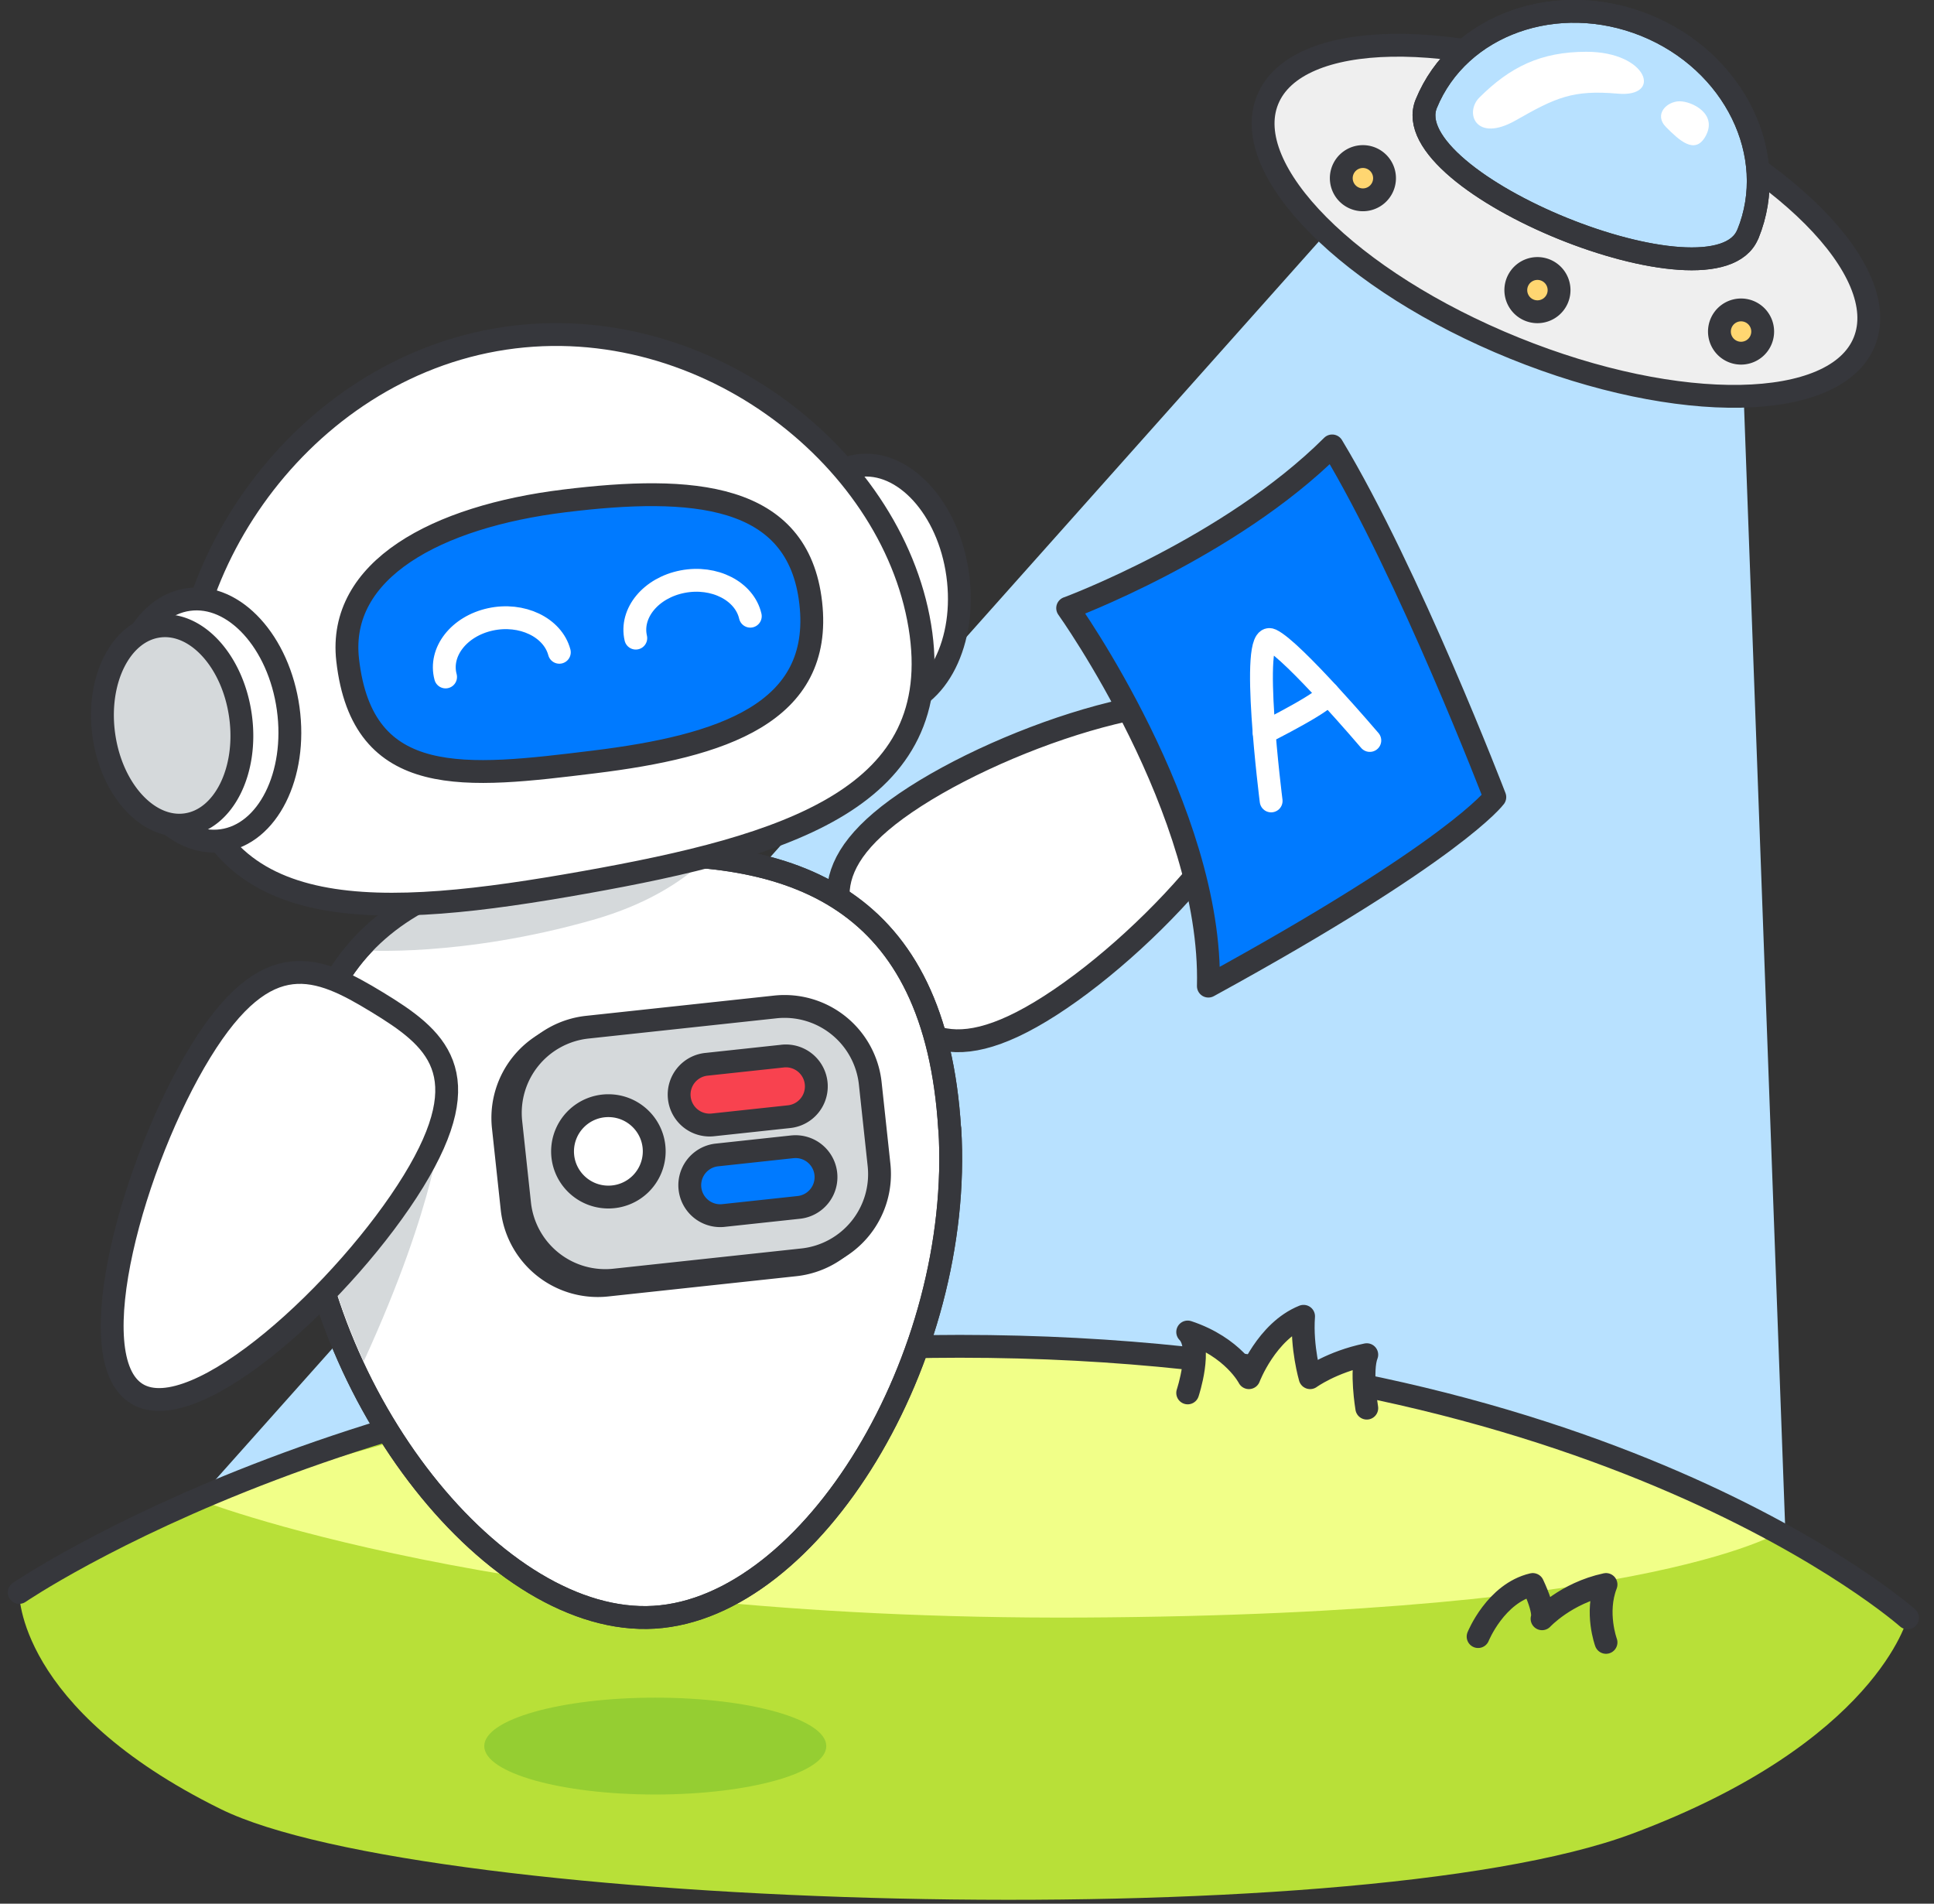 <svg xmlns="http://www.w3.org/2000/svg" width="127" height="125" fill="none"><rect width="100%" height="100%" fill="#333333" stroke="none"/><path fill="#B8E1FF" d="m94.142 7.4-83.21 93.37-3.01 4 109.31-4.37-3.01-82z"/><path fill="#EFEFEF" stroke="#36373C" stroke-linecap="round" stroke-linejoin="round" stroke-width="1.5" d="M122.425 22.434c1.87-4.617-5.386-11.913-16.207-16.296s-21.11-4.194-22.98.424c-1.87 4.617 5.386 11.913 16.207 16.296s21.11 4.193 22.98-.424"/><path fill="#B8E1FF" stroke="#36373C" stroke-linecap="round" stroke-linejoin="round" stroke-width="1.5" d="M114.769 15.38c-2.13 5.2-23.24-3.36-21.11-8.57 2.13-5.2 8.58-7.5 14.41-5.14 5.83 2.37 8.83 8.5 6.71 13.7z"/><path fill="#FFD671" stroke="#36373C" stroke-linecap="round" stroke-linejoin="round" stroke-width="1.5" d="M100.959 20.47a1.42 1.42 0 1 0 0-2.84 1.42 1.42 0 0 0 0 2.84M89.498 13.12a1.42 1.42 0 1 0 0-2.84 1.42 1.42 0 0 0 0 2.84M114.33 23.19a1.42 1.42 0 1 0 0-2.84 1.42 1.42 0 0 0 0 2.84"/><path stroke="#36373C" stroke-linecap="round" stroke-linejoin="round" stroke-width="1.5" d="M114.769 15.38c-2.13 5.2-23.24-3.36-21.11-8.57 2.13-5.2 8.58-7.5 14.41-5.14 5.83 2.37 8.83 8.5 6.71 13.7z"/><path fill="#fff" d="M104.18 3.4c-3.01 0-5.02 1-7.03 3-1 1-.24 3 2.39 1.5s3.74-2.01 6.7-1.75 1.96-2.75-2.06-2.75M110.288 6.65c.84 0 2.55.85 1.69 2.33-.69 1.19-1.71.23-2.56-.62s.04-1.71.88-1.71z"/><path fill="#B8E038" d="M125.262 106.23s-20.08-17.83-62.24-17.83c-38.14 0-61.76 16.16-61.76 16.16s-.2 7.6 13.22 14.22c13.41 6.62 74.25 8.52 92.71 1.62 16.06-6 18.07-14.17 18.07-14.17"/><path fill="#F1FF88" d="M117.234 100.4s-8.02 5.61-46.17 5.81c-38.15.19-58.22-7.81-58.22-7.81s9.46-2.89 21.29-5.95 24.84-4.35 32.91-4.05c26.14.96 50.19 12 50.19 12"/><path stroke="#36373C" stroke-linecap="round" stroke-linejoin="round" stroke-width="1.5" d="M1.262 104.56s23.62-16.16 61.76-16.16c42.16 0 62.24 17.83 62.24 17.83"/><path fill="#B8E038" d="M97.063 107.46s1.15-2.85 3.589-3.42c.86 1.85.61 2.25.61 2.25s1.55-1.68 4.2-2.25c-.72 1.85 0 3.8 0 3.8"/><path stroke="#36373C" stroke-linecap="round" stroke-linejoin="round" stroke-width="1.5" d="M97.063 107.46s1.15-2.85 3.589-3.42c.86 1.85.61 2.25.61 2.25s1.55-1.68 4.2-2.25c-.72 1.85 0 3.8 0 3.8"/><path fill="#F1FF88" d="M77.992 91.46s1-3 0-4c3.01 1 4.02 3 4.02 3s1.15-3.05 3.59-4.03c-.15 2.05.43 4.03.43 4.03s1.41-1.03 3.72-1.51c-.41 1.03 0 3.51 0 3.51"/><path stroke="#36373C" stroke-linecap="round" stroke-linejoin="round" stroke-width="1.5" d="M77.992 91.46s1-3 0-4c3.01 1 4.02 3 4.02 3s1.15-3.05 3.59-4.03c-.15 2.05.43 4.03.43 4.03s1.41-1.03 3.72-1.51c-.41 1.03 0 3.51 0 3.51"/><path fill="#fff" stroke="#36373C" stroke-linecap="round" stroke-linejoin="round" stroke-width="1.5" d="M60.1 52.3c7.02-4.51 20-8.5 22.45-4.71S76 61.51 68.98 66.02s-9.4 1.69-11.86-2.1-4.04-7.11 2.98-11.62"/><path fill="#fff" stroke="#36373C" stroke-linecap="round" stroke-linejoin="round" stroke-width="1.5" d="M62.37 74.1c.93 15.08-9.06 31.46-19.41 32.09s-22.27-14.41-23.2-29.5c-.93-15.08 7.69-19.72 20.12-20.47 12.44-.76 21.55 2.79 22.48 17.88z"/><path fill="#D5D9DB" d="M23.881 62.4s6.43.46 15.06-2c7.03-2 9.03-6 9.03-6l-12.25 1.28c-4.38.46-8.4 2.6-11.22 5.97l-.63.75z"/><path stroke="#36373C" stroke-linecap="round" stroke-linejoin="round" stroke-width="1.5" d="M62.37 74.1c.93 15.08-9.06 31.46-19.41 32.09s-22.27-14.41-23.2-29.5c-.93-15.08 7.69-19.72 20.12-20.47 12.44-.76 21.55 2.79 22.48 17.88z"/><path fill="#D5D9DB" d="M29.041 73.52s-.31 5.3-5.16 15.88c-2.68-5.83-3.01-10-3.01-10l8.18-5.88z"/><path fill="#fff" stroke="#36373C" stroke-linecap="round" stroke-linejoin="round" stroke-width="1.5" d="M27.15 77.56c-4.36 7.1-14.3 16.31-18.16 13.96s-.18-15.37 4.18-22.47 7.73-5.6 11.59-3.25 6.75 4.65 2.39 11.76"/><path fill="#007AFF" stroke="#36373C" stroke-linecap="round" stroke-linejoin="round" stroke-width="1.5" d="M70.11 39.93s9.53 13.34 9.24 24.82c16.25-8.9 18.81-12.41 18.81-12.41s-5.63-14.68-10.68-23.06c-6.73 6.71-17.36 10.65-17.36 10.65z"/><path stroke="#fff" stroke-linecap="round" stroke-linejoin="round" stroke-width="1.5" d="M83.472 52.59s-1.43-11.24 0-10.57 6.48 6.6 6.48 6.6"/><path stroke="#fff" stroke-linecap="round" stroke-linejoin="round" stroke-width="1.5" d="M83.012 48.11s4.43-2.21 4.17-2.61"/><path fill="#fff" stroke="#36373C" stroke-linecap="round" stroke-linejoin="round" stroke-width="1.5" d="M58.539 46.404c3.008-.417 4.956-4.299 4.35-8.67s-3.538-7.575-6.547-7.158c-3.008.418-4.956 4.3-4.35 8.67.607 4.371 3.538 7.576 6.547 7.158"/><path fill="#fff" stroke="#36373C" stroke-linecap="round" stroke-linejoin="round" stroke-width="1.5" d="M60.402 41.11c1.86 11.29-8.72 14.46-22.03 16.83s-24.3 3.06-26.16-8.23 6.98-25.01 20.29-27.39c13.31-2.37 26.04 7.49 27.9 18.79"/><path fill="#007AFF" stroke="#36373C" stroke-linecap="round" stroke-linejoin="round" stroke-width="1.5" d="M53.239 39.59c.82 7.25-5.84 9.41-14.23 10.44-8.4 1.03-15.21 1.87-16.18-6.7-.67-5.93 5.84-9.41 14.23-10.44s15.36-.55 16.18 6.7"/><path stroke="#fff" stroke-linecap="round" stroke-linejoin="round" stroke-width="1.5" d="M41.75 41.9c-.38-1.65 1-3.31 3.08-3.71s4.06.62 4.44 2.27M29.26 44.45c-.44-1.64.88-3.33 2.94-3.78s4.09.52 4.53 2.16"/><path fill="#fff" stroke="#36373C" stroke-linecap="round" stroke-linejoin="round" stroke-width="1.5" d="M14.574 55.194c3.009-.418 4.956-4.3 4.35-8.67-.607-4.371-3.538-7.576-6.546-7.159-3.01.418-4.957 4.3-4.35 8.67.606 4.371 3.537 7.576 6.546 7.159"/><path fill="#D5D9DB" stroke="#36373C" stroke-linecap="round" stroke-linejoin="round" stroke-width="1.5" d="M12.21 54.152c2.478-.344 4.082-3.54 3.582-7.14-.499-3.6-2.913-6.24-5.39-5.895-2.479.344-4.083 3.54-3.584 7.14s2.914 6.239 5.392 5.895M50.421 66.447l-12.348 1.33a5.66 5.66 0 0 0-5.021 6.234l.576 5.35a5.66 5.66 0 0 0 6.234 5.02l12.348-1.33a5.66 5.66 0 0 0 5.021-6.234l-.576-5.35a5.66 5.66 0 0 0-6.234-5.02"/><path fill="#95CE32" d="M43.03 117.83c6.203 0 11.23-1.424 11.23-3.18s-5.027-3.18-11.23-3.18c-6.201 0-11.23 1.423-11.23 3.18 0 1.756 5.029 3.18 11.23 3.18"/><path fill="#D5D9DB" stroke="#36373C" stroke-linecap="round" stroke-linejoin="round" stroke-width="1.5" d="m50.913 66.117-12.348 1.33a5.66 5.66 0 0 0-5.021 6.234l.576 5.35a5.66 5.66 0 0 0 6.234 5.02l12.349-1.33a5.66 5.66 0 0 0 5.02-6.234l-.576-5.35a5.66 5.66 0 0 0-6.234-5.02"/><path fill="#fff" stroke="#36373C" stroke-linecap="round" stroke-linejoin="round" stroke-width="1.5" d="M39.951 78.6a3.005 3.005 0 0 0 3.01-3c0-1.656-1.347-3-3.01-3a3.005 3.005 0 0 0-3.01 3c0 1.657 1.348 3 3.01 3"/><path fill="#F8424F" stroke="#36373C" stroke-linecap="round" stroke-linejoin="round" stroke-width="1.5" d="m51.392 69.345-5.001.538a2 2 0 1 0 .428 3.977l5.001-.538a2 2 0 1 0-.428-3.978"/><path fill="#007AFF" stroke="#36373C" stroke-linecap="round" stroke-linejoin="round" stroke-width="1.5" d="m52.036 75.3-5 .54a2 2 0 0 0 .428 3.976l5-.538a2 2 0 0 0-.428-3.977"/></svg>
